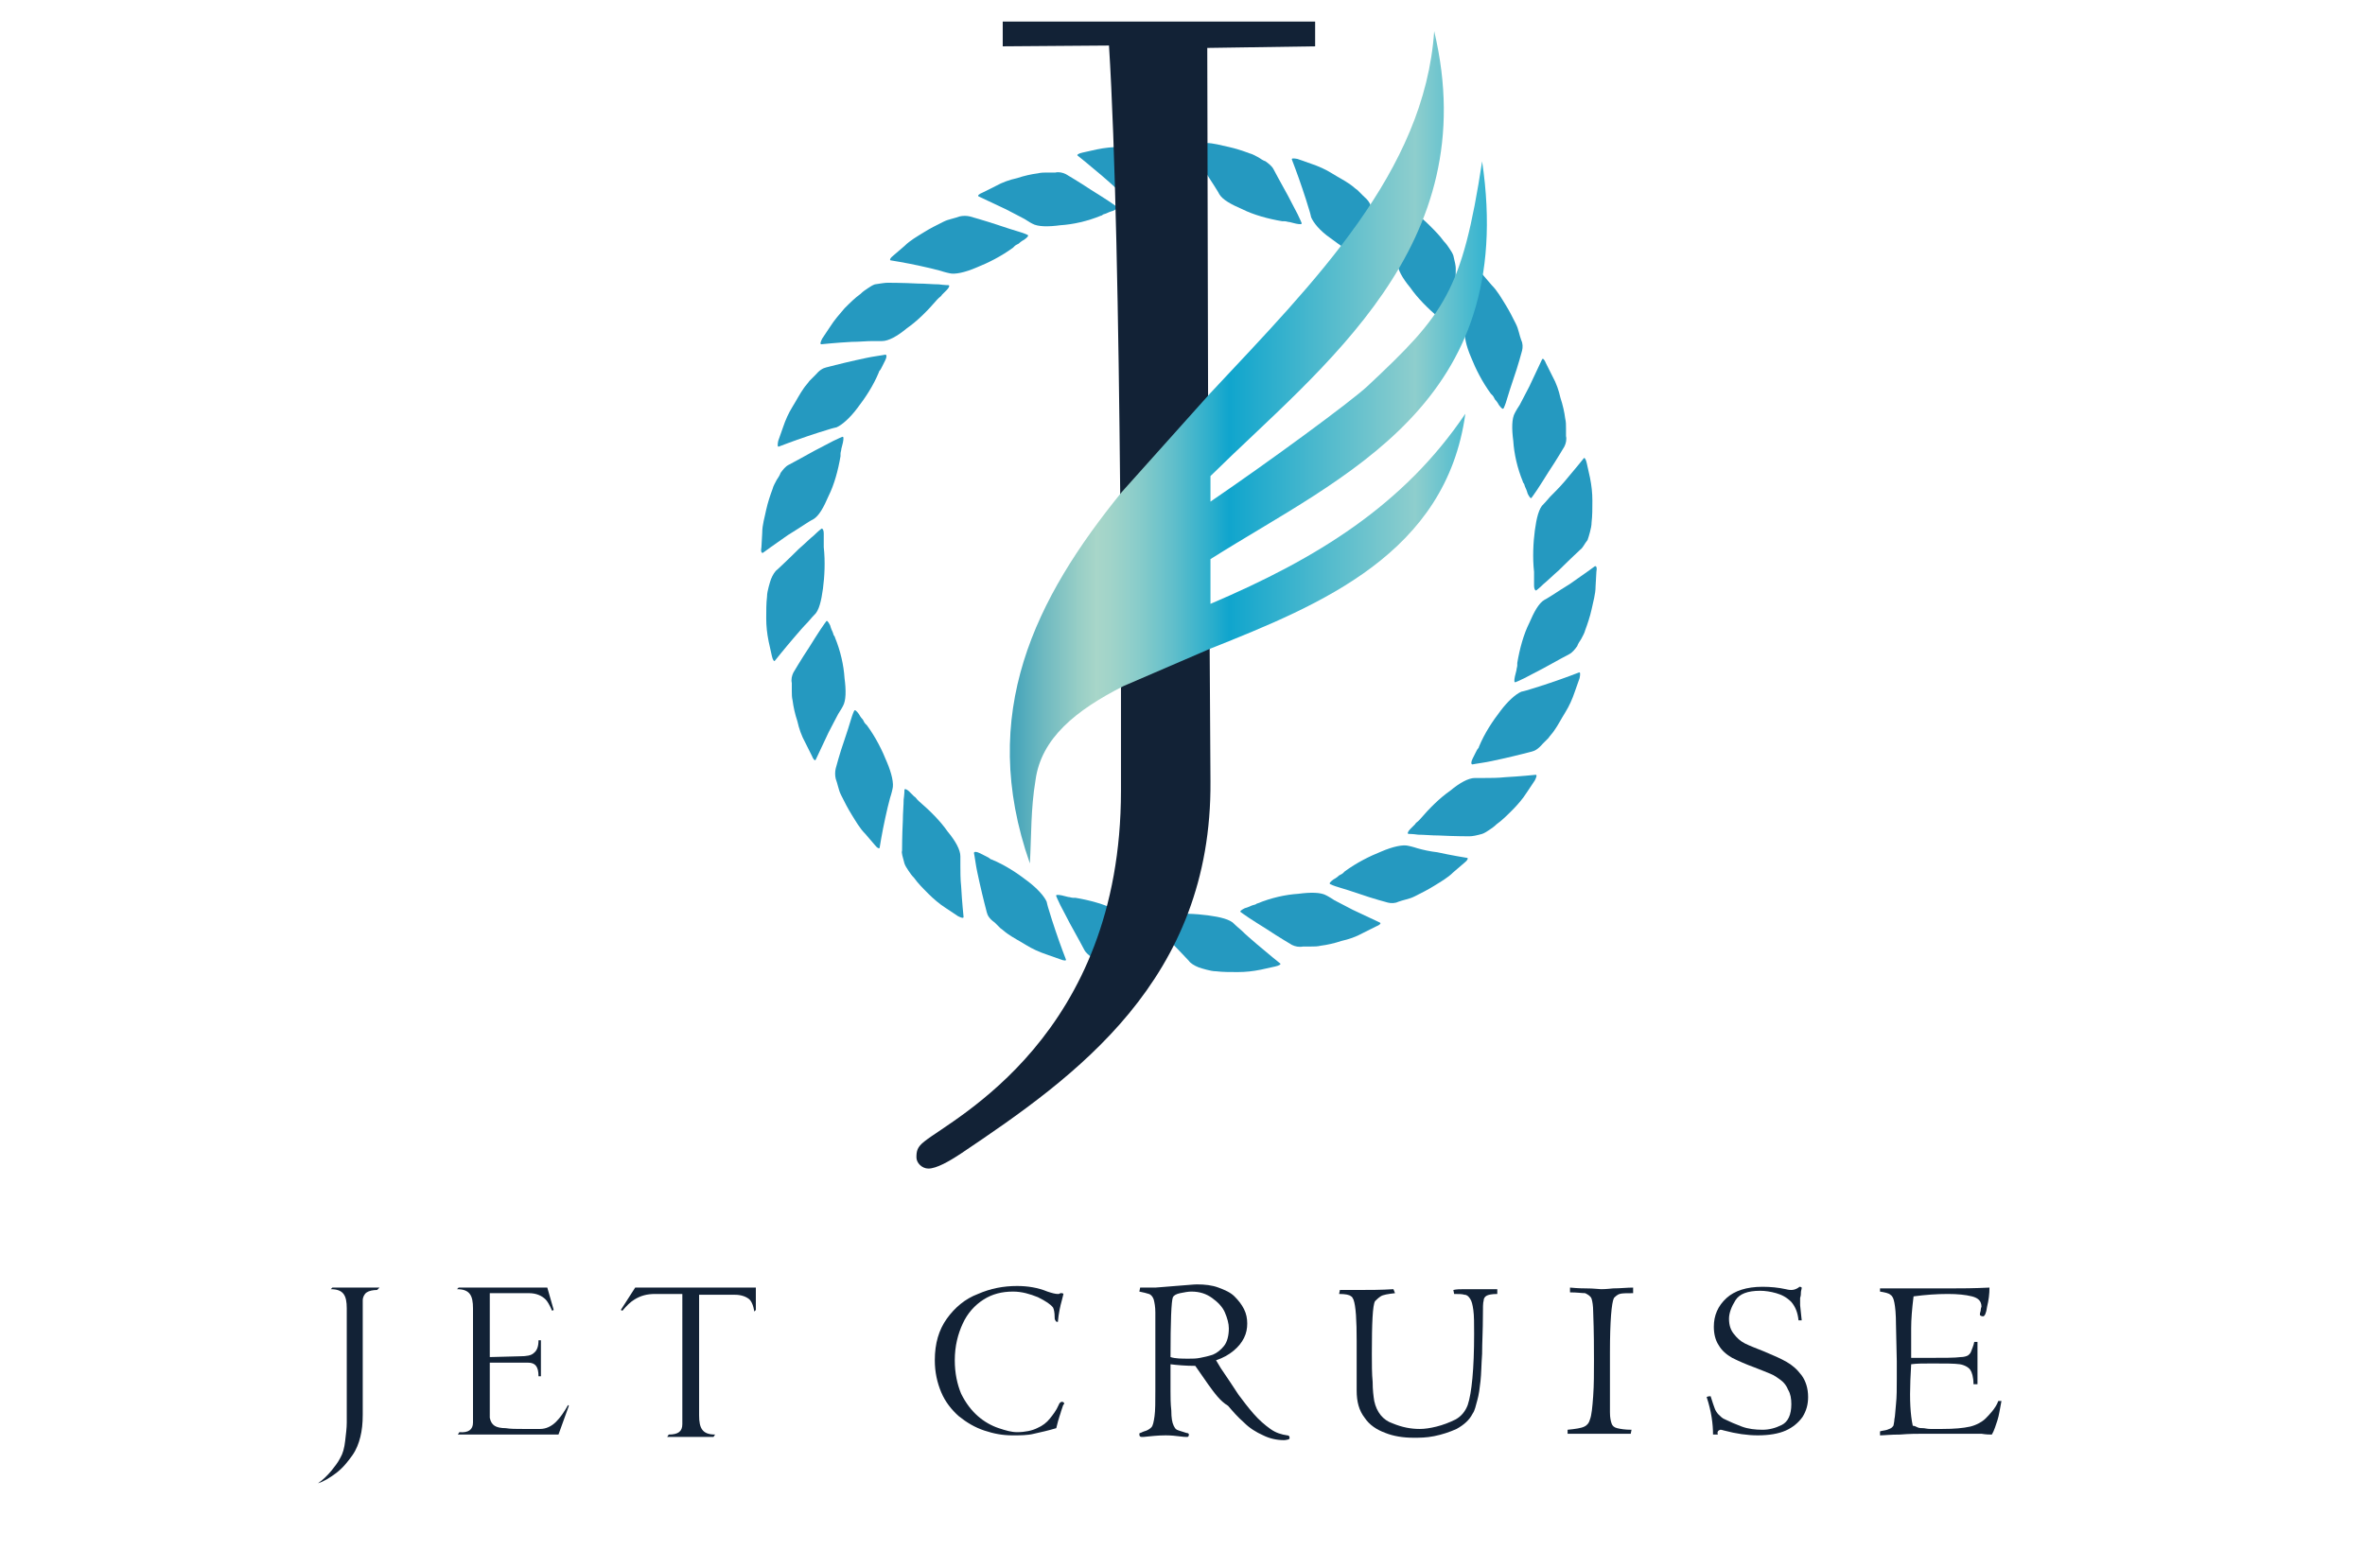 <?xml version="1.0" encoding="utf-8"?>
<!-- Generator: Adobe Illustrator 21.1.0, SVG Export Plug-In . SVG Version: 6.00 Build 0)  -->
<svg version="1.1" id="Layer_1" xmlns="http://www.w3.org/2000/svg" xmlns:xlink="http://www.w3.org/1999/xlink" x="0px" y="0px"
	 viewBox="0 0 296 196.3" style="enable-background:new 0 0 296 196.3;" xml:space="preserve">
<style type="text/css">
	.st0{fill:#2599C0;}
	.st1{fill:#122236;}
	.st2{fill:url(#SVGID_1_);}
</style>
<g>
	<g>
		<path id="XMLID_24_" class="st0" d="M146.3,19.8c0,0,1.3,1.4,2.6,2.7c0.6,0.7,1.3,1.4,1.7,1.9c0.5,0.5-0.1,0.8-0.1,0.8
			c0.1,0.1,0.8,0.4,0.3,0.4c0,0-0.4,0-0.8,0c-0.2,0-0.4,0-0.6,0c-0.2,0-0.3,0-0.3,0c-1.8,0.2-3.7,0.1-5.2-0.1
			c-1.5-0.2-2.8-0.5-3.3-1.1c0,0-0.3-0.3-0.9-0.8c-0.5-0.5-1.2-1.1-1.9-1.7c-1.4-1.2-2.9-2.4-2.9-2.4c-0.2-0.1,0.1-0.3,0.6-0.4
			l1.8-0.4c1-0.2,1.9-0.3,2.9-0.3c0.9,0,1.9,0,2.7,0.1c0.4,0,0.8,0.1,1.2,0.2c0.4,0.1,0.7,0.2,1,0.3
			C145.6,19.2,146.1,19.5,146.3,19.8z"/>
		<path id="XMLID_23_" class="st0" d="M133.4,21.8c0,0,1.7,1,3.2,2c0.8,0.5,1.6,1,2.2,1.4c0.6,0.4,1,0.7,1,0.7
			c0.2,0.1-0.1,0.3-0.5,0.5c0,0-0.4,0.1-0.8,0.3c-0.2,0.1-0.4,0.1-0.5,0.2c-0.1,0.1-0.2,0.1-0.2,0.1c-1.7,0.7-3.5,1.1-5.1,1.2
			c-1.5,0.2-2.8,0.2-3.5-0.2c0,0-0.4-0.2-1-0.6c-0.6-0.3-1.5-0.8-2.3-1.2c-1.7-0.8-3.4-1.6-3.4-1.6c-0.2-0.1,0-0.3,0.5-0.5l1.6-0.8
			c0.9-0.5,1.8-0.8,2.7-1c0.9-0.3,1.8-0.5,2.6-0.6c0.4-0.1,0.8-0.1,1.2-0.1c0.4,0,0.7,0,1,0C132.5,21.5,133,21.6,133.4,21.8z"/>
		<path id="XMLID_22_" class="st0" d="M121.4,27.1c0,0,1.8,0.5,3.6,1.1c0.9,0.3,1.8,0.6,2.5,0.8c0.7,0.2,1.1,0.4,1.1,0.4
			c0.2,0.1,0,0.3-0.4,0.6c0,0-0.4,0.2-0.7,0.5c-0.2,0.1-0.4,0.2-0.5,0.3c-0.1,0.1-0.2,0.2-0.2,0.2c-1.5,1.1-3.1,1.9-4.6,2.5
			c-1.4,0.6-2.7,0.9-3.4,0.7c0,0-0.5-0.1-1.1-0.3c-0.7-0.2-1.6-0.4-2.5-0.6c-1.8-0.4-3.7-0.7-3.7-0.7c-0.2,0-0.1-0.3,0.3-0.6
			l1.4-1.2c0.7-0.7,1.6-1.2,2.4-1.7c0.8-0.5,1.6-0.9,2.4-1.3c0.4-0.2,0.7-0.3,1.1-0.4c0.4-0.1,0.7-0.2,1-0.3
			C120.5,27,121,27,121.4,27.1z"/>
		<path id="XMLID_21_" class="st0" d="M111.1,35.4c0,0,1.9,0,3.8,0.1c0.9,0,1.9,0.1,2.6,0.1c0.7,0.1,1.2,0.1,1.2,0.1
			c0.2,0,0.1,0.3-0.2,0.6c0,0-0.3,0.3-0.6,0.6c-0.1,0.2-0.3,0.3-0.4,0.4c-0.1,0.1-0.2,0.2-0.2,0.2c-1.2,1.4-2.5,2.7-3.8,3.6
			c-1.2,1-2.3,1.6-3.1,1.6c0,0-0.5,0-1.2,0c-0.7,0-1.7,0.1-2.6,0.1c-1.9,0.1-3.8,0.3-3.8,0.3c-0.2,0-0.1-0.3,0.1-0.7l1-1.5
			c0.5-0.8,1.2-1.6,1.8-2.3c0.7-0.7,1.3-1.3,2-1.8c0.3-0.3,0.6-0.5,0.9-0.7c0.3-0.2,0.6-0.4,0.9-0.5
			C110.2,35.5,110.7,35.4,111.1,35.4z"/>
		<path id="XMLID_20_" class="st0" d="M103.4,46c0,0,1.9-0.5,3.7-0.9c0.9-0.2,1.8-0.4,2.5-0.5c0.7-0.1,1.2-0.2,1.2-0.2
			c0.2,0,0.2,0.3,0,0.7c0,0-0.2,0.4-0.4,0.8c-0.1,0.2-0.2,0.4-0.3,0.5c-0.1,0.1-0.1,0.2-0.1,0.2c-0.7,1.7-1.7,3.2-2.7,4.5
			c-0.9,1.2-1.9,2.1-2.6,2.4c0,0-0.5,0.1-1.1,0.3c-0.7,0.2-1.6,0.5-2.5,0.8c-1.8,0.6-3.6,1.3-3.6,1.3c-0.2,0.1-0.2-0.2-0.1-0.7
			l0.6-1.7c0.3-0.9,0.7-1.8,1.2-2.6c0.5-0.8,0.9-1.6,1.4-2.3c0.2-0.3,0.5-0.6,0.7-0.9c0.3-0.3,0.5-0.5,0.7-0.7
			C102.6,46.3,103,46.1,103.4,46z"/>
		<path id="XMLID_19_" class="st0" d="M98.7,58.2c0,0,1.7-0.9,3.3-1.8c0.8-0.4,1.7-0.9,2.3-1.2c0.6-0.3,1.1-0.5,1.1-0.5
			c0.2-0.1,0.2,0.2,0.1,0.7c0,0-0.1,0.4-0.2,0.8c0,0.2-0.1,0.4-0.1,0.6c0,0.2,0,0.3,0,0.3c-0.3,1.8-0.8,3.6-1.5,5
			c-0.6,1.4-1.2,2.5-1.9,2.9c0,0-0.4,0.2-1,0.6c-0.6,0.4-1.4,0.9-2.2,1.4c-1.6,1.1-3.1,2.2-3.1,2.2c-0.2,0.1-0.3-0.2-0.2-0.7
			l0.1-1.8c0-1,0.3-1.9,0.5-2.9c0.2-0.9,0.5-1.8,0.8-2.6c0.1-0.4,0.3-0.7,0.5-1.1c0.2-0.3,0.4-0.6,0.5-0.9
			C98,58.8,98.3,58.4,98.7,58.2z"/>
		<path id="XMLID_18_" class="st0" d="M97.3,71.3c0,0,1.4-1.3,2.7-2.6c0.7-0.6,1.4-1.3,1.9-1.7c0.5-0.5,0.9-0.8,0.9-0.8
			c0.1-0.1,0.3,0.1,0.3,0.6c0,0,0,0.4,0,0.8c0,0.2,0,0.4,0,0.6c0,0.2,0,0.3,0,0.3c0.2,1.8,0.1,3.7-0.1,5.2c-0.2,1.5-0.5,2.8-1.1,3.3
			c0,0-0.3,0.3-0.8,0.9c-0.5,0.5-1.1,1.2-1.7,1.9c-1.2,1.4-2.4,2.9-2.4,2.9c-0.1,0.2-0.3-0.1-0.4-0.6l-0.4-1.8
			c-0.2-1-0.3-1.9-0.3-2.9c0-0.9,0-1.9,0.1-2.7c0-0.4,0.1-0.8,0.2-1.2c0.1-0.4,0.2-0.7,0.3-1C96.7,72,97,71.5,97.3,71.3z"/>
		<path id="XMLID_17_" class="st0" d="M99.3,84.2c0,0,1-1.7,2-3.2c0.5-0.8,1-1.6,1.4-2.2c0.4-0.6,0.7-1,0.7-1
			c0.1-0.2,0.3,0.1,0.5,0.5c0,0,0.1,0.4,0.3,0.8c0.1,0.2,0.1,0.4,0.2,0.5c0.1,0.1,0.1,0.2,0.1,0.2c0.7,1.7,1.1,3.5,1.2,5.1
			c0.2,1.5,0.2,2.8-0.2,3.5c0,0-0.2,0.4-0.6,1c-0.3,0.6-0.8,1.5-1.2,2.3c-0.8,1.7-1.6,3.4-1.6,3.4c-0.1,0.2-0.3,0-0.5-0.5l-0.8-1.6
			c-0.5-0.9-0.8-1.8-1-2.7c-0.3-0.9-0.5-1.8-0.6-2.6c-0.1-0.4-0.1-0.8-0.1-1.2c0-0.4,0-0.7,0-1C99,85.1,99.1,84.6,99.3,84.2z"/>
		<path id="XMLID_16_" class="st0" d="M104.6,96.2c0,0,0.5-1.9,1.1-3.6c0.3-0.9,0.6-1.8,0.8-2.5c0.2-0.7,0.4-1.1,0.4-1.1
			c0.1-0.2,0.3,0,0.6,0.4c0,0,0.2,0.4,0.5,0.7c0.1,0.2,0.2,0.4,0.3,0.5c0.1,0.1,0.2,0.2,0.2,0.2c1.1,1.5,1.9,3.1,2.5,4.6
			c0.6,1.4,0.9,2.7,0.7,3.4c0,0-0.1,0.5-0.3,1.1c-0.2,0.7-0.4,1.6-0.6,2.5c-0.4,1.8-0.7,3.7-0.7,3.7c0,0.2-0.3,0.1-0.6-0.3l-1.2-1.4
			c-0.7-0.7-1.2-1.6-1.7-2.4c-0.5-0.8-0.9-1.6-1.3-2.4c-0.2-0.4-0.3-0.7-0.4-1.1c-0.1-0.4-0.2-0.7-0.3-1
			C104.5,97.1,104.5,96.6,104.6,96.2z"/>
		<path id="XMLID_15_" class="st0" d="M112.9,106.5c0,0,0-1.9,0.1-3.8c0-0.9,0.1-1.9,0.1-2.6c0.1-0.7,0.1-1.2,0.1-1.2
			c0-0.2,0.3-0.1,0.6,0.2c0,0,0.3,0.3,0.6,0.6c0.2,0.1,0.3,0.3,0.4,0.4c0.1,0.1,0.2,0.2,0.2,0.2c1.4,1.2,2.7,2.5,3.6,3.8
			c1,1.2,1.6,2.3,1.6,3.1c0,0,0,0.5,0,1.2c0,0.7,0,1.7,0.1,2.6c0.1,1.9,0.3,3.8,0.3,3.8c0,0.2-0.3,0.1-0.7-0.1l-1.5-1
			c-0.8-0.5-1.6-1.2-2.2-1.8c-0.7-0.7-1.3-1.3-1.8-2c-0.3-0.3-0.5-0.6-0.7-0.9c-0.2-0.3-0.4-0.6-0.5-0.9
			C113,107.3,112.8,106.8,112.9,106.5z"/>
		<path id="XMLID_14_" class="st0" d="M123.5,114.2c0,0-0.5-1.9-0.9-3.7c-0.2-0.9-0.4-1.8-0.5-2.5c-0.1-0.7-0.2-1.2-0.2-1.2
			c0-0.2,0.3-0.2,0.7,0c0,0,0.4,0.2,0.8,0.4c0.2,0.1,0.4,0.2,0.5,0.3c0.1,0.1,0.2,0.1,0.2,0.1c1.7,0.7,3.2,1.7,4.5,2.7
			c1.2,0.9,2.1,1.9,2.4,2.6c0,0,0.1,0.5,0.3,1.1c0.2,0.7,0.5,1.6,0.8,2.5c0.6,1.8,1.3,3.6,1.3,3.6c0.1,0.2-0.2,0.2-0.7,0l-1.7-0.6
			c-0.9-0.3-1.8-0.7-2.6-1.2c-0.8-0.5-1.6-0.9-2.3-1.4c-0.3-0.2-0.6-0.5-0.9-0.7c-0.3-0.3-0.5-0.5-0.7-0.7
			C123.8,115,123.6,114.6,123.5,114.2z"/>
		<path id="XMLID_13_" class="st0" d="M135.7,118.9c0,0-0.9-1.7-1.8-3.3c-0.4-0.8-0.9-1.7-1.2-2.3c-0.3-0.6-0.5-1.1-0.5-1.1
			c-0.1-0.2,0.2-0.2,0.7-0.1c0,0,0.4,0.1,0.8,0.2c0.2,0,0.4,0.1,0.6,0.1c0.2,0,0.3,0,0.3,0c1.8,0.3,3.6,0.8,5,1.5
			c1.4,0.6,2.5,1.2,2.9,1.9c0,0,0.2,0.4,0.6,1c0.4,0.6,0.9,1.4,1.4,2.2c1.1,1.6,0,2.1,0,2.1c0.1,0.2-0.1,0.5-0.6,0.4l0.3,0.7
			c-1,0-1.9-0.3-2.9-0.5c-0.9-0.2-1.8-0.5-2.6-0.8c-0.4-0.1-0.8-0.3-1.1-0.5c-0.3-0.2-0.6-0.4-0.9-0.5
			C136.3,119.6,135.9,119.3,135.7,118.9z"/>
		<path id="XMLID_12_" class="st0" d="M148.8,120.3c0,0-1.3-1.4-2.6-2.7c-0.6-0.7-1.3-1.4-1.7-1.9c-0.5-0.5-0.8-0.9-0.8-0.9
			c-0.1-0.1,0.1-0.3,0.6-0.3c0,0,0.4,0,0.8,0c0.2,0,0.4,0,0.6,0c0.2,0,0.3,0,0.3,0c1.8-0.2,3.7-0.1,5.2,0.1c1.5,0.2,2.8,0.5,3.3,1.1
			c0,0,0.3,0.3,0.9,0.8c0.5,0.5,1.2,1.1,1.9,1.7c1.4,1.2,2.9,2.4,2.9,2.4c0.2,0.1-0.1,0.3-0.6,0.4l-1.8,0.4c-1,0.2-1.9,0.3-2.9,0.3
			c-0.9,0-1.9,0-2.7-0.1c-0.4,0-0.8-0.1-1.2-0.2c-0.4-0.1-0.7-0.2-1-0.3C149.5,120.9,149,120.6,148.8,120.3z"/>
		<path id="XMLID_11_" class="st0" d="M161.7,118.3c0,0-1.7-1-3.2-2c-0.8-0.5-1.6-1-2.2-1.4c-0.6-0.4-1-0.7-1-0.7
			c-0.2-0.1,0.1-0.3,0.5-0.5c0,0,0.4-0.1,0.8-0.3c0.2-0.1,0.4-0.1,0.6-0.2c0.1-0.1,0.2-0.1,0.2-0.1c1.7-0.7,3.5-1.1,5.1-1.2
			c1.5-0.2,2.8-0.2,3.5,0.2c0,0,0.4,0.2,1,0.6c0.6,0.3,1.5,0.8,2.3,1.2c1.7,0.8,3.4,1.6,3.4,1.6c0.2,0.1,0,0.3-0.5,0.5l-1.6,0.8
			c-0.9,0.5-1.8,0.8-2.7,1c-0.9,0.3-1.8,0.5-2.6,0.6c-0.4,0.1-0.8,0.1-1.2,0.1c-0.4,0-0.7,0-1,0
			C162.6,118.6,162.1,118.5,161.7,118.3z"/>
		<path id="XMLID_10_" class="st0" d="M173.7,113c0,0-1.9-0.5-3.6-1.1c-0.9-0.3-1.8-0.6-2.5-0.8c-0.7-0.2-1.1-0.4-1.1-0.4
			c-0.2-0.1,0-0.3,0.4-0.6c0,0,0.4-0.2,0.7-0.5c0.2-0.1,0.4-0.2,0.5-0.3c0.1-0.1,0.2-0.2,0.2-0.2c1.5-1.1,3.1-1.9,4.6-2.5
			c1.4-0.6,2.7-0.9,3.4-0.7c0,0,0.5,0.1,1.1,0.3c0.7,0.2,1.6,0.4,2.5,0.5c1.8,0.4,3.7,0.7,3.7,0.7c0.2,0,0.1,0.3-0.3,0.6l-1.4,1.2
			c-0.7,0.7-1.6,1.2-2.4,1.7c-0.8,0.5-1.6,0.9-2.4,1.3c-0.4,0.2-0.7,0.3-1.1,0.4c-0.4,0.1-0.7,0.2-1,0.3
			C174.6,113.1,174.1,113.1,173.7,113z"/>
		<path id="XMLID_9_" class="st0" d="M183.9,104.7c0,0-1.9,0-3.8-0.1c-0.9,0-1.9-0.1-2.6-0.1c-0.7-0.1-1.2-0.1-1.2-0.1
			c-0.2,0-0.1-0.3,0.2-0.6c0,0,0.3-0.3,0.6-0.6c0.1-0.2,0.3-0.3,0.4-0.4c0.1-0.1,0.2-0.2,0.2-0.2c1.2-1.4,2.5-2.7,3.8-3.6
			c1.2-1,2.3-1.6,3.1-1.6c0,0,0.5,0,1.2,0c0.7,0,1.7,0,2.6-0.1c1.9-0.1,3.8-0.3,3.8-0.3c0.2,0,0.1,0.3-0.1,0.7l-1,1.5
			c-0.5,0.8-1.2,1.6-1.8,2.2c-0.7,0.7-1.3,1.3-2,1.8c-0.3,0.3-0.6,0.5-0.9,0.7c-0.3,0.2-0.6,0.4-0.9,0.5
			C184.8,104.6,184.3,104.7,183.9,104.7z"/>
		<path id="XMLID_8_" class="st0" d="M191.7,94.1c0,0-1.9,0.5-3.7,0.9c-0.9,0.2-1.8,0.4-2.5,0.5c-0.7,0.1-1.2,0.2-1.2,0.2
			c-0.2,0-0.2-0.3,0-0.7c0,0,0.2-0.4,0.4-0.8c0.1-0.2,0.2-0.4,0.3-0.5c0.1-0.1,0.1-0.2,0.1-0.2c0.7-1.7,1.7-3.2,2.7-4.5
			c0.9-1.2,1.9-2.1,2.6-2.4c0,0,0.5-0.1,1.1-0.3c0.7-0.2,1.6-0.5,2.5-0.8c1.8-0.6,3.6-1.3,3.6-1.3c0.2-0.1,0.2,0.2,0.1,0.7l-0.6,1.7
			c-0.3,0.9-0.7,1.8-1.2,2.6c-0.5,0.8-0.9,1.6-1.4,2.3c-0.2,0.3-0.5,0.6-0.7,0.9c-0.3,0.3-0.5,0.5-0.7,0.7
			C192.5,93.8,192.1,94,191.7,94.1z"/>
		<path id="XMLID_7_" class="st0" d="M196.4,81.9c0,0-1.7,0.9-3.3,1.8c-0.8,0.4-1.7,0.9-2.3,1.2c-0.6,0.3-1.1,0.5-1.1,0.5
			c-0.2,0.1-0.2-0.2-0.1-0.7c0,0,0.1-0.4,0.2-0.8c0-0.2,0.1-0.4,0.1-0.6c0-0.2,0-0.3,0-0.3c0.3-1.8,0.8-3.6,1.5-5
			c0.6-1.4,1.2-2.5,1.9-2.9c0,0,0.4-0.2,1-0.6c0.6-0.4,1.4-0.9,2.2-1.4c1.6-1.1,3.1-2.2,3.1-2.2c0.2-0.1,0.3,0.2,0.2,0.7l-0.1,1.8
			c0,1-0.3,1.9-0.5,2.9c-0.2,0.9-0.5,1.8-0.8,2.6c-0.1,0.4-0.3,0.7-0.5,1.1c-0.2,0.3-0.4,0.6-0.5,0.9
			C197.1,81.3,196.8,81.7,196.4,81.9z"/>
		<path id="XMLID_6_" class="st0" d="M197.8,68.8c0,0-1.4,1.3-2.7,2.6c-0.7,0.6-1.4,1.3-1.9,1.7c-0.5,0.5-0.9,0.8-0.9,0.8
			c-0.1,0.1-0.3-0.1-0.3-0.6c0,0,0-0.4,0-0.8c0-0.2,0-0.4,0-0.6c0-0.2,0-0.3,0-0.3c-0.2-1.8-0.1-3.7,0.1-5.2
			c0.2-1.5,0.5-2.8,1.1-3.3c0,0,0.3-0.3,0.8-0.9c0.5-0.5,1.2-1.2,1.8-1.9c1.2-1.4,2.4-2.9,2.4-2.9c0.1-0.2,0.3,0.1,0.4,0.6l0.4,1.8
			c0.2,1,0.3,1.9,0.3,2.9c0,0.9,0,1.9-0.1,2.7c0,0.4-0.1,0.8-0.2,1.2c-0.1,0.4-0.2,0.7-0.3,1C198.3,68.1,198.1,68.6,197.8,68.8z"/>
		<path id="XMLID_5_" class="st0" d="M195.8,55.9c0,0-1,1.7-2,3.2c-0.5,0.8-1,1.6-1.4,2.2c-0.4,0.6-0.7,1-0.7,1
			c-0.1,0.2-0.3-0.1-0.5-0.5c0,0-0.1-0.4-0.3-0.8c-0.1-0.2-0.1-0.4-0.2-0.5c-0.1-0.1-0.1-0.2-0.1-0.2c-0.7-1.7-1.1-3.5-1.2-5.1
			c-0.2-1.5-0.2-2.8,0.2-3.5c0,0,0.2-0.4,0.6-1c0.3-0.6,0.8-1.5,1.2-2.3c0.8-1.7,1.6-3.4,1.6-3.4c0.1-0.2,0.3,0,0.5,0.5l0.8,1.6
			c0.5,0.9,0.8,1.8,1,2.7c0.3,0.9,0.5,1.8,0.6,2.6c0.1,0.4,0.1,0.8,0.1,1.2c0,0.4,0,0.7,0,1C196.1,55,196,55.5,195.8,55.9z"/>
		<path id="XMLID_4_" class="st0" d="M190.5,43.9c0,0-0.5,1.9-1.1,3.6c-0.3,0.9-0.6,1.8-0.8,2.5c-0.2,0.7-0.4,1.1-0.4,1.1
			c-0.1,0.2-0.3,0-0.6-0.4c0,0-0.2-0.4-0.5-0.7c-0.1-0.2-0.2-0.4-0.3-0.5c-0.1-0.1-0.2-0.2-0.2-0.2c-1.1-1.5-1.9-3.1-2.5-4.6
			c-0.6-1.4-0.9-2.7-0.7-3.4c0,0,0.1-0.5,0.3-1.1c0.2-0.7,0.4-1.6,0.5-2.5c0.4-1.8,0.7-3.7,0.7-3.7c0-0.2,0.3-0.1,0.6,0.3l1.2,1.4
			c0.7,0.7,1.2,1.6,1.7,2.4c0.5,0.8,0.9,1.6,1.3,2.4c0.2,0.4,0.3,0.7,0.4,1.1c0.1,0.4,0.2,0.7,0.3,1C190.6,43,190.6,43.5,190.5,43.9
			z"/>
		<path id="XMLID_3_" class="st0" d="M182.2,33.6c0,0,0,1.9-0.1,3.8c0,0.9-0.1,1.9-0.1,2.6c-0.1,0.7-0.1,1.2-0.1,1.2
			c0,0.2-0.3,0.1-0.6-0.2c0,0-0.3-0.3-0.6-0.6c-0.2-0.1-0.3-0.3-0.4-0.4c-0.1-0.1-0.2-0.2-0.2-0.2c-1.4-1.2-2.7-2.5-3.6-3.8
			c-1-1.2-1.6-2.3-1.6-3.1c0,0,0-0.5,0-1.2c0-0.7-0.1-1.7-0.1-2.6c-0.1-1.9-0.3-3.8-0.3-3.8c0-0.2,0.3-0.1,0.7,0.1l1.5,1
			c0.8,0.5,1.6,1.2,2.2,1.8c0.7,0.7,1.3,1.3,1.8,2c0.3,0.3,0.5,0.6,0.7,0.9c0.2,0.3,0.4,0.6,0.5,0.9
			C182.1,32.8,182.2,33.3,182.2,33.6z"/>
		<path id="XMLID_2_" class="st0" d="M171.6,25.9c0,0,0.5,1.9,0.9,3.7c0.2,0.9,0.4,1.8,0.5,2.5c0.1,0.7,0.2,1.2,0.2,1.2
			c0,0.2-0.3,0.2-0.7,0c0,0-0.4-0.2-0.8-0.4c-0.2-0.1-0.4-0.2-0.5-0.3c-0.1-0.1-0.2-0.1-0.2-0.1c-1.7-0.7-3.2-1.7-4.5-2.7
			c-1.3-0.9-2.1-1.9-2.4-2.6c0,0-0.1-0.5-0.3-1.1c-0.2-0.7-0.5-1.6-0.8-2.5c-0.6-1.8-1.3-3.6-1.3-3.6c-0.1-0.2,0.2-0.2,0.7-0.1
			l1.7,0.6c0.9,0.3,1.8,0.7,2.6,1.2c0.8,0.5,1.6,0.9,2.3,1.4c0.3,0.2,0.6,0.5,0.9,0.7c0.3,0.3,0.5,0.5,0.7,0.7
			C171.3,25.1,171.5,25.5,171.6,25.9z"/>
		<path id="XMLID_1_" class="st0" d="M159.4,21.2c0,0,0.9,1.7,1.8,3.3c0.4,0.8,0.9,1.7,1.2,2.3c0.3,0.6,0.5,1.1,0.5,1.1
			c0.1,0.2-0.2,0.2-0.7,0.1c0,0-0.4-0.1-0.8-0.2c-0.2,0-0.4-0.1-0.6-0.1c-0.2,0-0.3,0-0.3,0c-1.8-0.3-3.6-0.8-5-1.5
			c-1.4-0.6-2.5-1.2-2.9-1.9c0,0-0.2-0.4-0.6-1c-0.4-0.6-0.9-1.4-1.4-2.2c-1.1-1.6-2.2-3.1-2.2-3.1c-0.1-0.2,0.2-0.3,0.7-0.2
			l1.8,0.1c1,0,1.9,0.3,2.9,0.5c0.9,0.2,1.8,0.5,2.6,0.8c0.4,0.1,0.7,0.3,1.1,0.5c0.3,0.2,0.6,0.4,0.9,0.5
			C158.8,20.5,159.2,20.8,159.4,21.2z"/>
	</g>
	<path class="st1" d="M47.2,161.5c-0.5,0-1,0.1-1.3,0.3c-0.3,0.2-0.5,0.6-0.5,1v14.3c0,1.1-0.1,2-0.3,2.8c-0.2,0.8-0.5,1.6-1,2.3
		c-0.5,0.7-1.1,1.5-2,2.2c-0.8,0.6-1.6,1.1-2.3,1.3c0.6-0.4,1.2-1,1.7-1.6c0.4-0.5,0.8-1,1.1-1.6c0.3-0.5,0.5-1.2,0.6-2.1
		c0.1-0.9,0.2-1.6,0.2-2.3v-2.1v-1.8v-1.6v-1.3v-1.1v-1v-0.8v-0.7v-0.6v-0.5v-0.4c0-0.4,0-0.8,0-1.2c0-0.4,0-0.8,0-1.2
		c0-0.8-0.1-1.4-0.4-1.8c-0.3-0.4-0.8-0.6-1.6-0.6l0.2-0.2h5.9L47.2,161.5L47.2,161.5z M59.2,178.1v-14.3c0-0.8-0.1-1.4-0.4-1.8
		c-0.3-0.4-0.8-0.6-1.6-0.6l0.2-0.2h11.1l0.8,2.8l-0.2,0.1c-0.3-0.7-0.6-1.2-0.8-1.4c-0.5-0.5-1.2-0.8-2.1-0.8h-4.9v8l3.8-0.1
		c0.8,0,1.4-0.1,1.7-0.4c0.4-0.3,0.6-0.8,0.6-1.6l0.3,0v4.5h-0.3c0-1.2-0.4-1.7-1.3-1.7c-0.9,0-1.7,0-2.5,0c-0.8,0-1.6,0-2.3,0
		l0,6.9c0.1,0.5,0.3,0.8,0.6,1c0.3,0.2,0.8,0.3,1.4,0.3c0.6,0.1,1.3,0.1,2.2,0.1c0.4,0,0.7,0,1.1,0c0.3,0,0.7,0,1,0
		c0.7,0,1.4-0.3,2-0.9c0.5-0.5,1-1.2,1.5-2.1l0.1,0.1l-1.3,3.6H57.3l0.2-0.3C58.6,179.4,59.2,179,59.2,178.1L59.2,178.1z
		 M94.4,164.2c-0.1-0.8-0.4-1.4-0.7-1.6c-0.4-0.3-1-0.5-1.7-0.5h-4.5c0,1.8,0,4.3,0,7.6c0,3.3,0,5.8,0,7.5c0,0.8,0.1,1.4,0.4,1.8
		c0.3,0.4,0.8,0.6,1.6,0.6l-0.2,0.3h-5.8l0.2-0.3c1.2,0,1.7-0.4,1.7-1.3V162H82c-1,0-1.8,0.2-2.6,0.7c-0.5,0.3-1,0.8-1.5,1.4
		l-0.2-0.1l1.8-2.8h15.1l0,2.8L94.4,164.2L94.4,164.2z"/>
	<path class="st1" d="M140.3,85.9c0,4.6,0,9,0,13.1c0,30.7-21,41-24.6,43.9c-0.9,0.7-1,1.2-1,2c0,0.7,0.7,1.4,1.5,1.4
		c1,0,2.6-0.9,4.1-1.9c14.3-9.6,31.4-21.7,31.2-46.6l-0.1-16.7l-0.2-32L151.1,6l13.5-0.2l0-3.1h-39.1l0,3.1l13.3-0.1
		c0.8,12.7,1.2,34.4,1.4,55.8"/>
	<linearGradient id="SVGID_1_" gradientUnits="userSpaceOnUse" x1="191.168" y1="56.047" x2="120.726" y2="56.047">
		<stop  offset="0" style="stop-color:#00A4D2"/>
		<stop  offset="0.199" style="stop-color:#8ECECD"/>
		<stop  offset="0.53" style="stop-color:#10A5CD"/>
		<stop  offset="0.565" style="stop-color:#2EAFCC"/>
		<stop  offset="0.631" style="stop-color:#62BFCB"/>
		<stop  offset="0.69" style="stop-color:#88CCCA"/>
		<stop  offset="0.736" style="stop-color:#9FD3C9"/>
		<stop  offset="0.765" style="stop-color:#A8D6C9"/>
		<stop  offset="0.798" style="stop-color:#97CEC6"/>
		<stop  offset="0.863" style="stop-color:#6CB8C0"/>
		<stop  offset="0.954" style="stop-color:#2694B5"/>
		<stop  offset="1" style="stop-color:#0081AF"/>
	</linearGradient>
	<path class="st2" d="M151.5,81.2c13.8-5.5,29.5-11.9,31.9-29.4c-7.7,11.4-18.5,18.1-31.9,23.8l0-5.6c16.6-10.5,38.5-19.4,34-49.8
		c-2.5,16.3-4.7,19.1-14.3,28.1c-2,1.9-12.5,9.6-19.7,14.5l0-3.2c13.9-13.7,34.4-28.8,28-55.7c-1.2,17.6-14.9,31.3-28,45.3
		l-11.1,12.4c-10.8,13.3-18.1,27.7-11.5,46.5c0.2-3.6,0.1-6.8,0.7-10.4c0.7-5.3,5.1-8.8,11-11.8"/>
	<g>
		<path class="st1" d="M132.8,176.7c0,0.1-0.3,0.8-0.6,2.1c-1,0.3-1.9,0.5-2.8,0.7c-0.8,0.2-1.7,0.2-2.7,0.2c-1.2,0-2.3-0.2-3.5-0.6
			c-1.2-0.4-2.2-1-3.2-1.8c-0.9-0.8-1.7-1.8-2.2-3c-0.5-1.2-0.8-2.5-0.8-4c0-2.1,0.5-3.8,1.5-5.2c1-1.4,2.3-2.5,3.9-3.1
			c1.6-0.7,3.2-1,4.9-1c1.3,0,2.6,0.2,3.8,0.7c0.6,0.2,1,0.3,1.3,0.3c0.1,0,0.2,0,0.3-0.1c0.1,0,0.1,0,0.2,0c0.1,0,0.1,0,0.2,0.1
			l-0.2,0.8c-0.2,0.7-0.4,1.6-0.5,2.7c-0.2,0-0.3-0.1-0.3-0.2c-0.1-0.1-0.1-0.2-0.1-0.4c0-0.6-0.1-1-0.2-1.2
			c-0.3-0.4-0.9-0.8-1.9-1.3c-1-0.4-2-0.7-3.1-0.7c-1.4,0-2.6,0.3-3.7,1c-1.1,0.7-2,1.7-2.6,3c-0.6,1.3-1,2.8-1,4.6
			c0,1.6,0.3,3,0.8,4.2c0.6,1.2,1.3,2.1,2.1,2.8c0.8,0.7,1.7,1.2,2.6,1.5c0.9,0.3,1.6,0.5,2.3,0.5c1,0,1.9-0.2,2.5-0.5
			c0.7-0.3,1.2-0.7,1.6-1.2c0.4-0.5,0.8-1,1.1-1.7c0.1-0.3,0.3-0.4,0.4-0.4c0.2,0,0.3,0.1,0.3,0.3
			C133.1,175.7,133,176.1,132.8,176.7z"/>
		<path class="st1" d="M151.2,173.3l-1.6-2.3c-1.2,0-2.3-0.1-3.1-0.2l0,3.4c0,0.7,0,1.5,0.1,2.4c0,0.9,0.1,1.5,0.3,1.9
			c0.1,0.2,0.2,0.4,0.4,0.5c0.2,0.1,0.6,0.2,1.2,0.4c0.2,0,0.3,0.1,0.3,0.2c0,0.2-0.1,0.3-0.2,0.3c-0.2,0-0.5,0-1.2-0.1
			c-0.8-0.1-1.3-0.1-1.5-0.1c-0.9,0-1.9,0.1-2.8,0.2c-0.1,0-0.1,0-0.2,0c-0.2,0-0.3-0.1-0.3-0.3c0-0.1,0-0.2,0.1-0.2
			c0.1,0,0.2-0.1,0.5-0.2c0.4-0.1,0.7-0.3,0.9-0.5c0.2-0.2,0.3-0.7,0.4-1.4c0.1-0.7,0.1-1.8,0.1-3.3v-6.3c0-1.5,0-2.7,0-3.4
			c0-0.7-0.1-1.2-0.2-1.6c-0.1-0.3-0.3-0.6-0.6-0.7c-0.3-0.1-0.7-0.2-1.2-0.3l0.1-0.5c0.5,0,1.1,0,1.9,0c0.2,0,1.1-0.1,2.5-0.2
			c1.4-0.1,2.3-0.2,2.7-0.2c1,0,1.9,0.1,2.7,0.4c0.8,0.3,1.5,0.6,2,1.1c0.5,0.5,0.9,1,1.2,1.6c0.3,0.6,0.4,1.2,0.4,1.8
			c0,0.6-0.1,1.2-0.4,1.8c-0.3,0.6-0.7,1.1-1.3,1.6c-0.6,0.5-1.3,0.9-2.2,1.2l0.6,1c0.9,1.3,1.6,2.4,2.2,3.3
			c0.6,0.8,1.2,1.6,1.9,2.4c0.7,0.8,1.4,1.4,2.1,1.9c0.7,0.5,1.4,0.7,2.1,0.8c0.2,0,0.3,0.1,0.3,0.3c0,0.1,0,0.1-0.1,0.2
			c-0.1,0-0.3,0.1-0.6,0.1c-0.9,0-1.8-0.2-2.6-0.6c-0.9-0.4-1.7-0.9-2.4-1.6c-0.8-0.7-1.4-1.4-2-2.1
			C152.7,175.4,152,174.4,151.2,173.3z M146.5,169.9c0.6,0.2,1.4,0.2,2.3,0.2c0.5,0,0.9,0,1.4-0.1c0.5-0.1,1-0.2,1.6-0.4
			c0.5-0.2,1-0.6,1.4-1.1c0.4-0.5,0.6-1.3,0.6-2.2c0-0.6-0.2-1.3-0.5-2c-0.3-0.7-0.9-1.3-1.6-1.8c-0.7-0.5-1.5-0.8-2.6-0.8
			c-0.4,0-0.9,0.1-1.4,0.2c-0.5,0.1-0.8,0.3-0.9,0.5C146.6,162.9,146.5,165.4,146.5,169.9z"/>
		<path class="st1" d="M167.6,162l0.1-0.5c0.4,0,1.1,0,2,0c1.6,0,3.2,0,4.7-0.1l0.2,0.5c-0.9,0.1-1.5,0.2-1.8,0.4
			c-0.3,0.2-0.5,0.4-0.7,0.6c-0.3,0.5-0.4,2.7-0.4,6.6c0,1.3,0,2.5,0.1,3.5c0,1,0.1,1.8,0.2,2.4c0.3,1.4,1.1,2.4,2.3,2.8
			c1.2,0.5,2.3,0.7,3.4,0.7c0.6,0,1.3-0.1,2.1-0.3c0.8-0.2,1.6-0.5,2.4-0.9c0.7-0.4,1.2-1,1.5-1.8c0.5-1.5,0.8-4.5,0.8-8.9
			c0-1.3,0-2.3-0.1-3c-0.1-0.7-0.2-1.1-0.4-1.4c-0.2-0.3-0.4-0.5-0.7-0.5c-0.3-0.1-0.7-0.1-1.3-0.1l-0.1-0.5
			c0.4-0.1,0.9-0.1,1.4-0.1c2,0,3.4,0,4.1,0v0.6c-0.7,0-1.1,0.1-1.3,0.2c-0.2,0.1-0.4,0.3-0.4,0.6c-0.1,0.3-0.1,0.9-0.1,1.9
			c0,1.8-0.1,3.4-0.1,4.8c-0.1,1.4-0.1,2.5-0.2,3.4c-0.1,0.9-0.2,1.7-0.4,2.4c-0.2,0.7-0.3,1.3-0.6,1.7c-0.4,0.8-1.1,1.4-2,1.9
			c-0.9,0.4-1.8,0.7-2.8,0.9s-1.8,0.2-2.6,0.2c-1.3,0-2.5-0.2-3.5-0.6c-1.1-0.4-2-1-2.6-1.9c-0.7-0.9-1-2-1-3.4c0-0.3,0-1.3,0-2.8
			c0-1.5,0-2.7,0-3.4c0-2.6-0.1-4.4-0.4-5.2c-0.1-0.2-0.2-0.4-0.3-0.4C168.9,162.1,168.4,162,167.6,162z"/>
		<path class="st1" d="M196.5,161.8v-0.6c1.1,0.1,1.7,0.1,2,0.1c1,0,1.6,0.1,1.9,0.1c0.1,0,0.6,0,1.5-0.1c0.9,0,1.7-0.1,2.5-0.1v0.7
			c-0.8,0-1.4,0-1.7,0.1c-0.3,0.1-0.5,0.3-0.7,0.5c-0.3,0.6-0.5,2.9-0.5,6.8c0,2.7,0,4.4,0,5.2c0,0.7,0,1.5,0,2.3
			c0,0.7,0.1,1.1,0.2,1.4c0.1,0.3,0.3,0.5,0.7,0.6c0.4,0.1,1,0.2,1.8,0.2l-0.1,0.5c-0.1,0-0.4,0-0.8,0c-0.4,0-0.8,0-1.2,0
			c-0.4,0-0.7,0-1,0c-0.2,0-0.5,0-0.8,0c-0.4,0-0.8,0-1,0c-0.3,0-0.6,0-1.1,0c-0.5,0-0.9,0-1.3,0c-0.4,0-0.6,0-0.7,0l0-0.5
			c1-0.1,1.7-0.2,2.1-0.4c0.4-0.2,0.6-0.5,0.7-0.9c0.2-0.5,0.3-1.5,0.4-2.9c0.1-1.4,0.1-2.9,0.1-4.5c0-1.4,0-3.5-0.1-6.1
			c0-0.7-0.1-1.3-0.2-1.6c-0.1-0.3-0.4-0.5-0.8-0.7C198,161.9,197.4,161.8,196.5,161.8z"/>
		<path class="st1" d="M215,179.6l-0.6,0c0-1.3-0.2-2.9-0.8-4.7c0.2-0.1,0.4-0.1,0.5-0.1c0.2,0.7,0.4,1.2,0.5,1.5
			c0.1,0.3,0.3,0.6,0.5,0.8c0.2,0.2,0.5,0.5,0.8,0.6c0.6,0.3,1.3,0.6,2.1,0.9c0.8,0.3,1.7,0.4,2.6,0.4c0.8,0,1.6-0.2,2.4-0.6
			c0.8-0.4,1.2-1.3,1.2-2.6c0-0.7-0.1-1.3-0.4-1.8c-0.2-0.5-0.5-0.9-0.9-1.2c-0.4-0.3-0.8-0.6-1.3-0.8c-0.5-0.2-1.2-0.5-2-0.8
			c-1.1-0.4-2-0.8-2.8-1.2c-0.7-0.4-1.3-0.9-1.7-1.6c-0.4-0.6-0.6-1.4-0.6-2.3c0-1.4,0.5-2.6,1.6-3.6c1-0.9,2.5-1.4,4.5-1.4
			c1,0,2,0.1,2.9,0.3c0.4,0.1,0.6,0.1,0.7,0.1c0.3,0,0.6-0.1,0.9-0.3l0.1-0.1c0.1,0,0.2,0,0.3,0.1c0,0.2-0.1,0.4-0.1,0.6
			c0,0.2,0,0.4-0.1,0.7c0,0.3,0,0.5,0,0.6c0,0.1,0,0.2,0,0.3c0.1,1.1,0.2,1.8,0.2,1.9l-0.4,0c-0.1-1-0.4-1.7-0.9-2.3
			c-0.6-0.6-1.2-0.9-1.9-1.1c-0.7-0.2-1.4-0.3-2-0.3c-1.6,0-2.6,0.4-3.1,1.2c-0.5,0.8-0.8,1.6-0.8,2.3c0,0.8,0.2,1.4,0.6,1.9
			c0.4,0.5,0.8,0.9,1.4,1.2c0.6,0.3,1.4,0.6,2.4,1c1.2,0.5,2.1,0.9,2.8,1.3c0.7,0.4,1.3,0.9,1.9,1.7c0.5,0.7,0.8,1.6,0.8,2.7
			c0,0.9-0.2,1.7-0.7,2.5c-0.5,0.7-1.2,1.3-2.1,1.7c-0.9,0.4-2.1,0.6-3.5,0.6c-1.3,0-2.7-0.2-4.2-0.6c-0.3-0.1-0.4-0.1-0.5-0.1
			C215,179.1,214.9,179.3,215,179.6z"/>
		<path class="st1" d="M250.1,175.4h0.4c-0.2,1-0.3,1.8-0.5,2.4c-0.2,0.6-0.4,1.3-0.7,1.8c-0.3,0-0.7,0-1.3-0.1c-0.5,0-1.3,0-2.3,0
			c-0.6,0-1.2,0-1.9,0c-0.7,0-1,0-0.9,0c-0.6,0-1.3,0-2.1,0c-0.8,0-1.8,0-3,0.1c-1.2,0-2,0.1-2.5,0.1l0-0.5c0.3-0.1,0.6-0.1,0.9-0.2
			c0.3-0.1,0.5-0.2,0.6-0.3c0.1-0.1,0.2-0.2,0.2-0.3c0-0.1,0.1-0.4,0.1-0.7c0.1-0.4,0.1-1,0.2-1.9c0.1-0.9,0.1-2,0.1-3.2
			c0-1.2,0-1.9,0-2.2l-0.1-4.5c0-1.4-0.1-2.3-0.2-2.8c-0.1-0.5-0.2-0.8-0.5-1c-0.2-0.2-0.7-0.3-1.3-0.4c0-0.2,0-0.3,0-0.4h9.1
			c1,0,2.6,0,4.6-0.1c0,0.8-0.1,1.6-0.3,2.4c-0.1,0.8-0.3,1.2-0.5,1.2c-0.2,0-0.4-0.1-0.4-0.2c0-0.1,0-0.2,0.1-0.5
			c0-0.3,0.1-0.5,0.1-0.5c0-0.7-0.4-1.1-1.2-1.3c-0.8-0.2-1.8-0.3-3-0.3c-1.4,0-2.8,0.1-4.3,0.3c-0.2,1.6-0.3,2.9-0.3,4
			c0,0.7,0,1.5,0,2.4c0,0.9,0,1.3,0,1.3c0.2,0,0.9,0,2.1,0c2,0,3.4,0,4.1-0.1c0.4,0,0.7-0.1,0.9-0.2c0.1-0.1,0.3-0.2,0.4-0.5
			c0.1-0.3,0.3-0.7,0.4-1.2l0.4,0c0,1,0,1.9,0,2.6c0,0.8,0,1.7,0,2.7h-0.5c0-0.9-0.2-1.5-0.4-1.8c-0.2-0.3-0.7-0.6-1.3-0.7
			c-0.7-0.1-1.8-0.1-3.5-0.1c-1.1,0-1.9,0-2.6,0.1l-0.1,2c-0.1,2.5,0,4.3,0.3,5.7c0.2,0,0.4,0.1,0.6,0.2c0.2,0.1,0.5,0.1,0.7,0.1
			c0.2,0,0.5,0.1,0.9,0.1c0.4,0,0.9,0,1.5,0c1.5,0,2.6-0.1,3.5-0.3c0.8-0.2,1.5-0.6,1.9-1S249.8,176.3,250.1,175.4z"/>
	</g>
</g>
</svg>
